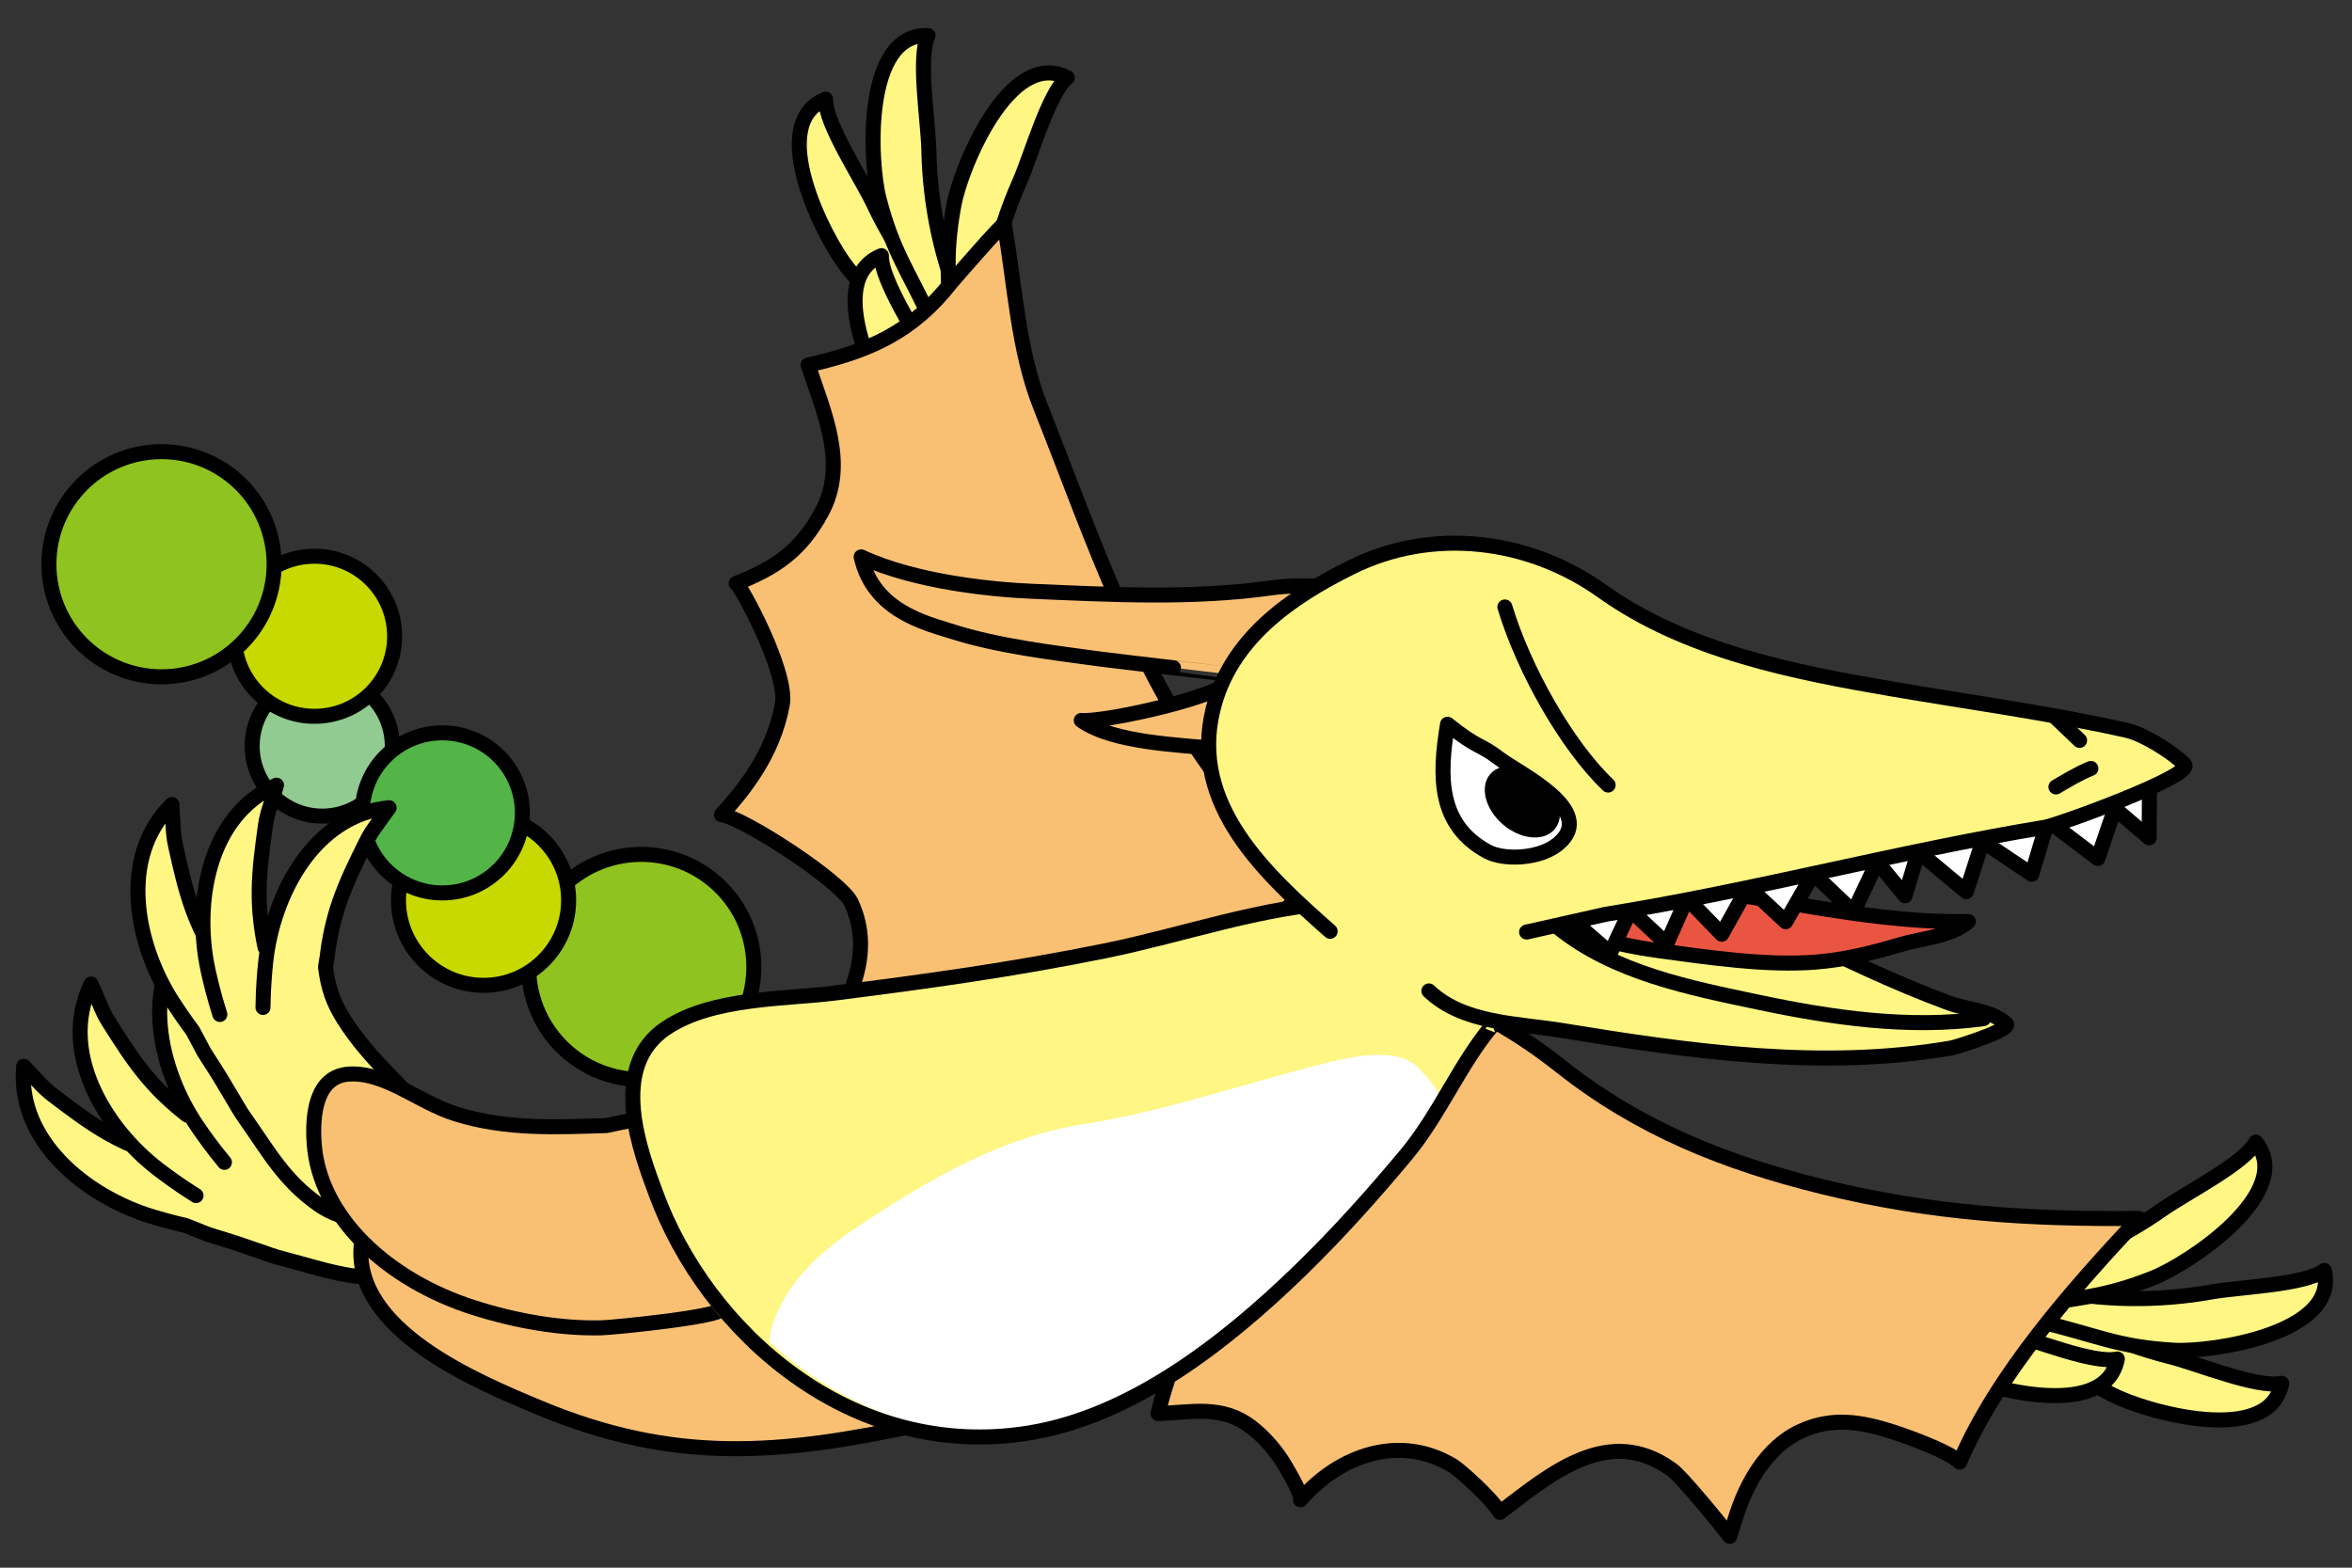 <?xml version="1.0" encoding="utf-8"?>
<!-- Generator: Adobe Illustrator 15.0.0, SVG Export Plug-In  -->
<!DOCTYPE svg PUBLIC "-//W3C//DTD SVG 1.1//EN" "http://www.w3.org/Graphics/SVG/1.1/DTD/svg11.dtd">
<svg version="1.1"
	 xmlns="http://www.w3.org/2000/svg" xmlns:xlink="http://www.w3.org/1999/xlink" xmlns:a="http://ns.adobe.com/AdobeSVGViewerExtensions/3.0/"
	 x="0px" y="0px" width="282px" height="188px" viewBox="-1.885 -3.355 282 188" enable-background="new -1.885 -3.355 282 188"
	 xml:space="preserve">
<rect x="-1.885" y="-3.355" width="282" height="188" fill="#333333" stroke="none"/>
<defs>
</defs>
<path fill="#FFF684" d="M51.586,146.967c-1.717,1.565-3.9,2.606-6.223,2.811c-5.064,0.442-8.531-0.948-13.379-2.2
	c-1.832-0.473-3.746-1.347-8.203-2.672c-0.609-0.18-3.574-1.194-4.979-1.68c-1.041-0.268-1.904-0.522-2.477-0.696
	c-7.771-2.368-16.203-8.997-15.369-18.011c1.744,1.801,2.266,2.523,3.555,3.505c2.123,1.615,4.229,3.215,6.555,4.539
	c0.932,0.53,1.875,0.989,2.822,1.403c-4.865-5.162-8.109-12.585-4.855-19.318c1.045,2.246,1.24,3.156,2.104,4.525
	c1.422,2.258,2.834,4.492,4.549,6.547c1.697,2.031,3.572,3.707,5.574,5.189c-4.242-6.729-6.254-16.668-0.172-22.925
	c0.258,2.983,0.178,3.384,0.564,4.958c0.637,2.593,1.273,5.156,2.252,7.647c1.041,2.65,2.412,4.975,3.979,7.144
	c1.785,1.584,3.264,2.429,5.406,3.111c2.756,0.88,5.631,1.294,8.5,1.569c4.033,0.387,8.674,0.875,11.574,4.053
	C56.428,139.822,54.494,144.317,51.586,146.967z"/>
<path fill="#FFF684" stroke="#000000" stroke-width="1.8" stroke-linecap="round" stroke-linejoin="round" stroke-miterlimit="10" d="
	M21.621,140.021c-1.973-1.227-3.637-2.465-4.498-3.125c-6.451-4.938-12.025-14.099-8.09-22.248c1.045,2.246,1.24,3.156,2.104,4.525
	c1.422,2.258,2.834,4.492,4.549,6.547c1.496,1.789,3.131,3.307,4.867,4.656"/>
<path fill="none" stroke="#000000" stroke-width="1.8" stroke-linecap="round" stroke-linejoin="round" stroke-miterlimit="10" d="
	M25.023,136.036c-1.486-1.787-2.674-3.485-3.283-4.385c-4.563-6.724-6.963-17.174-0.652-23.666c0.258,2.983,0.178,3.384,0.564,4.958
	c0.637,2.593,1.273,5.156,2.252,7.647c0.83,2.11,1.865,4.019,3.047,5.803l0.67,1.11c1.908,1.74,3.418,2.625,5.668,3.342
	c2.756,0.88,5.631,1.294,8.5,1.569c4.033,0.387,8.674,0.875,11.574,4.053c3.064,3.354,1.131,7.85-1.777,10.5
	c-1.717,1.565-3.9,2.606-6.223,2.811c-5.064,0.442-8.531-0.948-13.379-2.2c-1.832-0.473-3.746-1.347-8.203-2.672
	c-0.143-0.043-0.416-0.132-0.768-0.249l-2.615-1.042c-1.75-0.397-3.225-0.828-4.072-1.085c-7.771-2.368-16.203-8.997-15.369-18.011
	c1.744,1.801,2.266,2.523,3.555,3.505c2.123,1.615,4.229,3.215,6.555,4.539c0.789,0.449,1.588,0.854,2.389,1.217"/>
<path fill="#8FC31F" stroke="#000000" stroke-width="1.8" stroke-linecap="round" stroke-linejoin="round" stroke-miterlimit="10" d="
	M74.055,99.138c7.436-0.521,13.889,5.084,14.41,12.522c0.521,7.438-5.086,13.889-12.523,14.411
	c-7.438,0.521-13.889-5.086-14.41-12.523S66.613,99.659,74.055,99.138z"/>
<circle fill="#C8D900" stroke="#000000" stroke-width="1.8" stroke-linecap="round" stroke-linejoin="round" stroke-miterlimit="10" cx="56.091" cy="104.607" r="10.2"/>
<circle fill="#92CB91" stroke="#000000" stroke-width="1.8" stroke-linecap="round" stroke-linejoin="round" stroke-miterlimit="10" cx="36.751" cy="86.115" r="8.4"/>
<circle fill="#53B448" stroke="#000000" stroke-width="1.8" stroke-linecap="round" stroke-linejoin="round" stroke-miterlimit="10" cx="51.147" cy="94.127" r="9.6"/>
<path fill="#C8D900" stroke="#000000" stroke-width="1.8" stroke-linecap="round" stroke-linejoin="round" stroke-miterlimit="10" d="
	M35.156,63.371c5.289-0.37,9.879,3.616,10.25,8.905c0.369,5.288-3.619,9.876-8.908,10.247c-5.287,0.371-9.877-3.616-10.246-8.905
	C25.881,68.33,29.867,63.741,35.156,63.371z"/>
<circle fill="#8FC31F" stroke="#000000" stroke-width="1.8" stroke-linecap="round" stroke-linejoin="round" stroke-miterlimit="10" cx="17.479" cy="64.308" r="13.5"/>
<path fill="#F9C073" stroke="#000000" stroke-width="1.8" stroke-linecap="round" stroke-linejoin="round" stroke-miterlimit="10" d="
	M106.074,165.921c-6.611-4.737-8.734-17.405-9.83-25.151c-6.461,1.856-12.508,4.319-19.354,3.777
	c-10.881-0.864-20.324-5.044-31.361-5.289c-1.516-0.034-4.008,5.793-4.088,6.549c-1.109,10.317,13.803,16.504,21.357,19.655
	c16.232,6.771,28.844,5.631,45.5,2.052C108.299,167.514,106.08,165.925,106.074,165.921z"/>
<path fill="#FFF684" d="M42.855,142.967c-2.324,0.085-4.664-0.533-6.566-1.878c-4.15-2.935-5.898-6.235-8.787-10.324
	c-1.094-1.545-1.988-3.449-4.535-7.341c-0.348-0.53-1.955-3.221-2.715-4.498c-0.619-0.877-1.113-1.629-1.439-2.132
	c-4.4-6.83-6.549-17.336-0.09-23.675c0.168,2.499,0.1,3.388,0.447,4.971c0.576,2.604,1.148,5.185,2.07,7.697
	c0.369,1.009,0.789,1.968,1.244,2.895c-0.373-7.082,1.947-14.843,8.781-17.879c-0.654,2.388-1.094,3.209-1.32,4.813
	c-0.373,2.643-0.738,5.259-0.758,7.935c-0.02,2.647,0.33,5.14,0.898,7.563c1.111-7.874,5.998-16.759,14.682-17.604
	c-1.729,2.443-2.047,2.697-2.771,4.149c-1.188,2.39-2.359,4.756-3.221,7.29c-0.92,2.697-1.375,5.355-1.582,8.024
	c0.34,2.362,0.92,3.962,2.115,5.866c1.533,2.452,3.461,4.626,5.475,6.69c2.826,2.9,6.053,6.273,6.213,10.574
	C51.166,140.641,46.785,142.823,42.855,142.967z"/>
<path fill="#FFF684" stroke="#000000" stroke-width="1.8" stroke-linecap="round" stroke-linejoin="round" stroke-miterlimit="10" d="
	M24.475,118.301c-0.713-2.212-1.18-4.23-1.412-5.29c-1.732-7.938-0.068-18.532,8.203-22.208c-0.654,2.388-1.094,3.209-1.32,4.813
	c-0.373,2.643-0.738,5.259-0.758,7.935c-0.018,2.334,0.25,4.547,0.703,6.699"/>
<path fill="none" stroke="#000000" stroke-width="1.8" stroke-linecap="round" stroke-linejoin="round" stroke-miterlimit="10" d="
	M29.646,117.459c0.021-2.325,0.213-4.389,0.328-5.47c0.863-8.078,5.785-17.604,14.793-18.481c-1.729,2.443-2.047,2.697-2.771,4.149
	c-1.188,2.39-2.359,4.756-3.221,7.29c-0.732,2.148-1.172,4.273-1.428,6.396l-0.205,1.281c0.332,2.562,0.912,4.215,2.166,6.213
	c1.533,2.452,3.461,4.626,5.475,6.69c2.826,2.9,6.053,6.273,6.213,10.574c0.17,4.538-4.211,6.72-8.141,6.864
	c-2.324,0.085-4.664-0.533-6.566-1.878c-4.15-2.935-5.898-6.235-8.787-10.324c-1.094-1.545-1.988-3.449-4.535-7.341
	c-0.08-0.124-0.232-0.368-0.426-0.685l-1.32-2.485c-1.08-1.434-1.928-2.717-2.408-3.46c-4.4-6.83-6.549-17.336-0.09-23.675
	c0.168,2.499,0.1,3.388,0.447,4.971c0.576,2.604,1.148,5.185,2.07,7.697c0.313,0.855,0.66,1.679,1.037,2.475"/>
<path fill="#F9C073" stroke="#000000" stroke-width="1.8" stroke-linecap="round" stroke-linejoin="round" stroke-miterlimit="10" d="
	M84.744,153.555c0.184,0.988-13.145,2.29-14.496,2.324c-4.973,0.123-10.334-0.83-15.318-2.419
	c-10.525-3.357-18.518-10.964-19.146-19.665c-0.24-3.319,0.135-8.148,4.25-8.348c4.4-0.213,8.24,3.38,12.748,4.792
	c6.061,1.899,12.137,1.563,18.021,1.389l6.764-1.413l2.689-0.783C80.256,129.432,84.74,153.535,84.744,153.555z"/>
<path fill="#FFF684" stroke="#000000" stroke-width="1.8" stroke-linecap="round" stroke-linejoin="round" stroke-miterlimit="10" d="
	M114.369,36.705c-4.691-4.124-8.818-9.887-11.508-15.594c-1.486-3.153-5.832-9.651-5.756-12.572
	c-7.203,2.887-0.234,16.657,2.668,20.271c4.24,5.275,6.691,6.367,11.943,10.955"/>
<path fill="#FFF684" stroke="#000000" stroke-width="1.8" stroke-linecap="round" stroke-linejoin="round" stroke-miterlimit="10" d="
	M121.063,55.469c-4.695-4.123-8.82-9.886-11.51-15.594c-1.486-3.152-5.832-9.65-5.758-12.572c-7.203,2.887-0.232,16.657,2.67,20.271
	c4.24,5.276,6.691,6.368,11.943,10.955"/>
<path fill="#FFF684" stroke="#000000" stroke-width="1.8" stroke-linecap="round" stroke-linejoin="round" stroke-miterlimit="10" d="
	M113.59,33.672c-2.59-5.684-3.99-12.631-4.104-18.939c-0.064-3.486-1.363-11.194-0.098-13.828
	c-7.752-0.32-7.041,15.099-5.875,19.584c1.705,6.55,3.494,8.55,6.402,14.888"/>
<path fill="#FFF684" stroke="#000000" stroke-width="1.8" stroke-linecap="round" stroke-linejoin="round" stroke-miterlimit="10" d="
	M116.051,37.429c0.055-6.246,1.719-13.136,4.279-18.903c1.416-3.186,3.492-10.721,5.752-12.572
	c-6.891-3.566-12.758,10.711-13.594,15.27c-1.225,6.656-0.447,9.225-0.486,16.197"/>
<path fill="#FFF684" stroke="#000000" stroke-width="1.8" stroke-linecap="round" stroke-linejoin="round" stroke-miterlimit="10" d="
	M240.703,151.068c4.957,3.804,11.41,6.729,17.533,8.261c3.381,0.845,10.6,3.845,13.449,3.201c-1.43,7.629-16.293,3.467-20.4,1.323
	c-6.002-3.135-7.549-5.327-13.068-9.587"/>
<path fill="#FFF684" stroke="#000000" stroke-width="1.8" stroke-linecap="round" stroke-linejoin="round" stroke-miterlimit="10" d="
	M220.994,148.151c4.957,3.802,11.412,6.73,17.533,8.261c3.383,0.844,10.602,3.845,13.451,3.202
	c-1.432,7.626-16.295,3.467-20.402,1.321c-6-3.134-7.547-5.327-13.066-9.586"/>
<path fill="#FFF684" stroke="#000000" stroke-width="1.8" stroke-linecap="round" stroke-linejoin="round" stroke-miterlimit="10" d="
	M243.828,151.244c6.08,1.435,13.166,1.46,19.377,0.346c3.432-0.615,11.244-0.839,13.582-2.592
	c1.822,7.543-13.441,9.842-18.068,9.567c-6.756-0.397-9.066-1.764-15.848-3.386"/>
<path fill="#FFF684" stroke="#000000" stroke-width="1.8" stroke-linecap="round" stroke-linejoin="round" stroke-miterlimit="10" d="
	M239.664,149.559c6.117-1.267,12.553-4.237,17.713-7.871c2.848-2.007,9.836-5.509,11.215-8.086
	c4.836,6.067-8.027,14.599-12.336,16.305c-6.293,2.495-8.963,2.23-15.795,3.623"/>
<path fill="#F9C073" stroke="#000000" stroke-width="1.8" stroke-linecap="round" stroke-linejoin="round" stroke-miterlimit="10" d="
	M155.904,117.023c2.67-2.496,6.395-3.574,11.934-1.901c6.4,1.934,12.041,5.152,17.459,9.44c9.408,7.443,19.713,11.546,31.393,14.413
	c13.1,3.215,24.807,3.911,37.857,3.785c-7.828,8.367-16.938,18.604-21.477,29.229c-1.371-1.412-7.291-3.407-7.947-3.616
	c-3.805-1.209-7.271-1.869-11.131-0.08c-4.092,1.896-6.533,6.296-7.811,10.435c0,0-0.66,2.132-0.67,2.163
	c-1.051-1.37-5.68-7.072-6.92-7.978c-7.543-5.513-14.523,0.432-20.633,5.101c-1.242-1.959-4.955-5.172-5.609-5.569
	c-6.389-3.888-13.666-1.308-18.303,4.057c0.367-0.426-1.904-4.19-2.178-4.614c-0.998-1.55-2.311-3.029-3.781-4.148
	c-3.475-2.644-7.1-1.724-11.121-1.573c1.248-5.391,3.756-10.744,5.594-15.962c1.789-5.073,3.572-10.146,5.354-15.22
	C149.973,129.112,151.506,121.14,155.904,117.023z"/>
<path fill="#F9C073" stroke="#000000" stroke-width="1.8" stroke-linecap="round" stroke-linejoin="round" stroke-miterlimit="10" d="
	M154.65,103.454c0,0-9.414-12.023-9.434-12.047c-10.746-13.725-15.99-30.005-22.346-45.991c-2.729-6.86-3.07-14.672-4.344-21.905
	c-0.049-0.277-6.25,6.868-6.35,6.998c-4.721,6.035-9.924,8.276-17.172,9.912c1.916,5.755,4.76,11.894,1.619,17.671
	c-2.508,4.612-5.531,6.676-10.252,8.522c0.355-0.139,6.262,10.644,5.541,14.53c-1.094,5.901-4.574,10.228-7.295,13.2
	c2.67,0.382,14.365,7.979,15.557,10.543c2.961,6.367-0.539,12.26-3.639,17.777c0,0,2.131,0.574,2.172,0.586
	c4.691,1.263,8.014,3.584,11.439,6.896c0.705,0.686,7.438,8.18,8.303,7.367C118.457,137.506,154.65,103.454,154.65,103.454z"/>
<polygon fill="#FFF684" points="156.67,89.489 165.514,90.565 174.924,95.771 178.891,101.809 179.117,106.966 174.414,108.744 
	168.416,108.869 160.639,104.29 152.059,95.766 154.328,89.418 "/>
<path fill="#FFF684" d="M178.334,119.145c-3.938,4.579-6.537,10.849-10.648,15.736c-4.109,4.886-8.41,9.654-13.047,14.141
	c-9.289,8.984-20.805,17.928-33.236,20.06c-21.719,3.722-39.08-11.896-45.045-28.479c-1.75-4.861-5.73-15.192,1.477-20.019
	c5.654-3.787,14.449-3.64,20.498-4.46c11.141-1.512,21.76-3.098,32.984-5.483c9.586-2.037,19.287-5.609,28.828-6.164
	c11.148-0.649,14.264,5.184,18.973,12.681C179.117,117.158,178.336,119.143,178.334,119.145z"/>
<g>
	<defs>
		<path id="SVGID_1_" d="M178.379,119.111c-3.832,4.495-6.324,10.682-10.324,15.481c-3.996,4.797-8.182,9.477-12.705,13.872
			c-9.057,8.803-20.311,17.541-32.541,19.516c-21.369,3.448-38.658-12.226-44.723-28.73c-1.779-4.839-5.816-15.124,1.232-19.828
			c5.533-3.691,14.205-3.447,20.158-4.193c10.967-1.375,21.416-2.829,32.457-5.069c9.428-1.913,18.949-5.347,28.35-5.791
			c10.984-0.52,14.119,5.298,18.846,12.781C179.129,117.149,178.381,119.109,178.379,119.111z"/>
	</defs>
	<clipPath id="SVGID_2_">
		<use xlink:href="#SVGID_1_"  overflow="visible"/>
	</clipPath>
	<path clip-path="url(#SVGID_2_)" fill="#FFFFFF" d="M171.521,135.936c-0.344-1.967,0.23-4.609-0.197-6.475
		c-0.389-1.695-1.998-3.604-3.215-4.816c-2.564-2.555-8.15-1.267-12-0.28c-9.371,2.397-18.422,5.563-27.854,7.046
		c-9.82,1.544-18.129,6.276-26.689,11.919c-4.859,3.203-8.6,6.431-10.617,11.549c-1.949,4.948,1.502,8.87,4.295,12.109
		c4.482,5.194,14.951,4.69,22.389,4.817c4.051,0.069,8.072,0.481,12.236-0.458c3.65-0.824,7.09-1.634,10.717-2.732
		c4.889-1.482,9.438-4.534,13.822-7.426c3.16-2.081,6.564-4.208,9.098-7.021c2.082-2.309,4.492-5.783,5.672-8.553
		c0.828-1.946,0.33-3.362,0.43-5.201c0.053-0.164,0.035-0.305-0.053-0.422L171.521,135.936z"/>
</g>
<path fill="none" stroke="#000000" stroke-width="1.8" stroke-linecap="round" stroke-linejoin="round" stroke-miterlimit="10" d="
	M177.049,119.621c-3.832,4.496-6.324,10.683-10.324,15.481c-3.996,4.798-8.182,9.477-12.703,13.872
	c-9.059,8.804-20.313,17.541-32.543,19.516c-21.367,3.448-38.656-12.226-44.723-28.73c-1.777-4.839-5.816-15.124,1.234-19.828
	c5.531-3.691,14.205-3.446,20.158-4.192c10.965-1.376,21.416-2.83,32.455-5.07c9.428-1.913,18.949-5.347,28.35-5.791
	c10.984-0.52,14.119,5.299,18.846,12.782C177.799,117.66,177.051,119.62,177.049,119.621z"/>
<path fill="#FFF684" d="M172.713,97.781c4.73-0.229,7.758,5.953,10.586,9.563c1.482,1.895,3.109,3.134,2.256,5.631
	c-0.613,1.796-2.611,3.428-4.197,4.462c-3.936,2.563-7.402,1.084-11.119-0.819c-3.346-1.713-18.715-9.002-16.645-13.956
	C155.332,98.505,168.809,97.969,172.713,97.781z"/>
<path fill="#FFF684" stroke="#000000" stroke-width="1.8" stroke-linecap="round" stroke-linejoin="round" stroke-miterlimit="10" d="
	M198.326,98.678c2.07,4.67,9.598,7.363,13.828,9.459c6.41,3.175,13.023,6.361,19.744,8.829c2.031,0.744,4.893,0.824,6.736,2.414
	c0.842,0.726-6.016,2.843-6.508,2.93c-15.545,2.692-31.354,0.428-46.791-2.096c-5.301-0.866-11.742-0.79-15.9-4.734"/>
<path fill="#F9C073" stroke="#000000" stroke-width="1.8" stroke-linecap="round" stroke-linejoin="round" stroke-miterlimit="10" d="
	M169.75,65.395c-7.354,4.034-10.887,0.594-19.318,1.765c-9.447,1.313-19.004,0.798-28.496,0.397
	c-4.574-0.191-13.945-1.049-20.57-4.129c1.457,6.479,7.721,7.935,10.859,8.933c5.551,1.766,11.803,2.503,17.768,3.314
	c1.684,0.229,16.377,1.931,16.375,1.933c-0.455,2.399-16.104,5.726-18.611,5.43c3.889,2.736,11.816,2.927,16.576,3.411
	c6.795,0.689,14.051,0.674,20.311-2.26c3.629-1.699,9.984-4.032,10.535-8.204c0.229-1.751-0.529-4.04-0.615-5.864
	c-0.094-1.925,0.09-3.884,0.295-5.927L169.75,65.395z"/>
<path fill="#EA5541" stroke="#000000" stroke-width="1.8" stroke-linecap="round" stroke-linejoin="round" stroke-miterlimit="10" d="
	M177.434,94.499c10.154,7.737,24.078,8.523,36.111,10.598c6.881,1.185,13.836,2.187,20.57,2.06c-2.029,1.801-5.6,2.008-8.221,2.785
	c-3.447,1.025-6.641,1.807-10.123,2.082c-5.877,0.463-12.811-0.563-18.793-1.372c-6.537-0.881-12.563-2.929-18.439-5.167
	c-1.434-0.547-3.848-1.042-4.271-2.802c-0.471-1.944,2.221-3.104,1.33-4.957L177.434,94.499z"/>
<polygon fill="#FFFFFF" stroke="#000000" stroke-width="1.8" stroke-linecap="round" stroke-linejoin="round" stroke-miterlimit="10" points="
	255.842,90.12 255.791,97.123 251.68,93.612 249.639,99.603 243.648,95.073 241.715,101.492 235.826,97.534 233.875,103.577 
	228.125,98.784 226.523,104.064 223.184,100.007 220.352,106.014 215.531,101.427 212.215,107.182 207.717,102.995 204.547,108.681 
	200.367,104.36 197.949,109.839 193.611,105.792 191.184,110.941 186.42,106.807 192.859,100.928 220.883,92.421 "/>
<path fill="#FFF684" stroke="#000000" stroke-width="1.8" stroke-linecap="round" stroke-linejoin="round" stroke-miterlimit="10" d="
	M157.596,108.329c-7.754-6.855-16.867-15.162-14.039-26.63c2.078-8.434,9.295-13.417,16.588-17.03
	c9.783-4.849,21.318-3.375,30.063,2.867c10.098,7.205,22.936,9.709,34.971,11.769c9.416,1.609,18.65,2.842,27.979,4.937
	c1.947,0.438,5.49,2.634,6.881,4.078c1.271,1.319-15.23,7.284-16.699,7.524c-17.695,2.909-35.008,7.611-52.688,10.44l-9.498,2.133"
	/>
<path fill="none" stroke="#000000" stroke-width="1.8" stroke-linecap="round" stroke-linejoin="round" stroke-miterlimit="10" d="
	M184.959,107.903c6.715,5.417,15.762,7.198,24.008,8.935c8.801,1.853,17.977,3.203,26.963,1.969"/>
<path fill="none" stroke="#000000" stroke-width="1.8" stroke-linecap="round" stroke-linejoin="round" stroke-miterlimit="10" d="
	M178.545,69.434c2.299,7.584,7.445,16.651,12.381,21.354"/>
<path fill="none" stroke="#000000" stroke-width="1.8" stroke-linecap="round" stroke-linejoin="round" stroke-miterlimit="10" d="
	M248.807,88.798c-1.428,0.571-2.846,1.431-4.191,2.22"/>
<path fill="none" stroke="#000000" stroke-width="1.8" stroke-linecap="round" stroke-linejoin="round" stroke-miterlimit="10" d="
	M247.455,85.435c-0.938-0.897-1.879-1.796-2.82-2.693"/>
<path fill="#FFFFFF" stroke="#000000" stroke-width="1.8" stroke-linecap="round" stroke-linejoin="round" stroke-miterlimit="10" d="
	M177.838,87.583c-2.338-1.799-2.416-1.083-6.166-4.083c-1.053,6.337-1.1,12.051,4.75,15.25c2.006,1.098,6.354,0.923,8.553-0.94
	C189.697,93.811,180.209,89.408,177.838,87.583z"/>
<ellipse transform="matrix(0.651 -0.759 0.759 0.651 -7.435 169.49)" cx="180.673" cy="92.833" rx="3.583" ry="5.082"/>
</svg>
